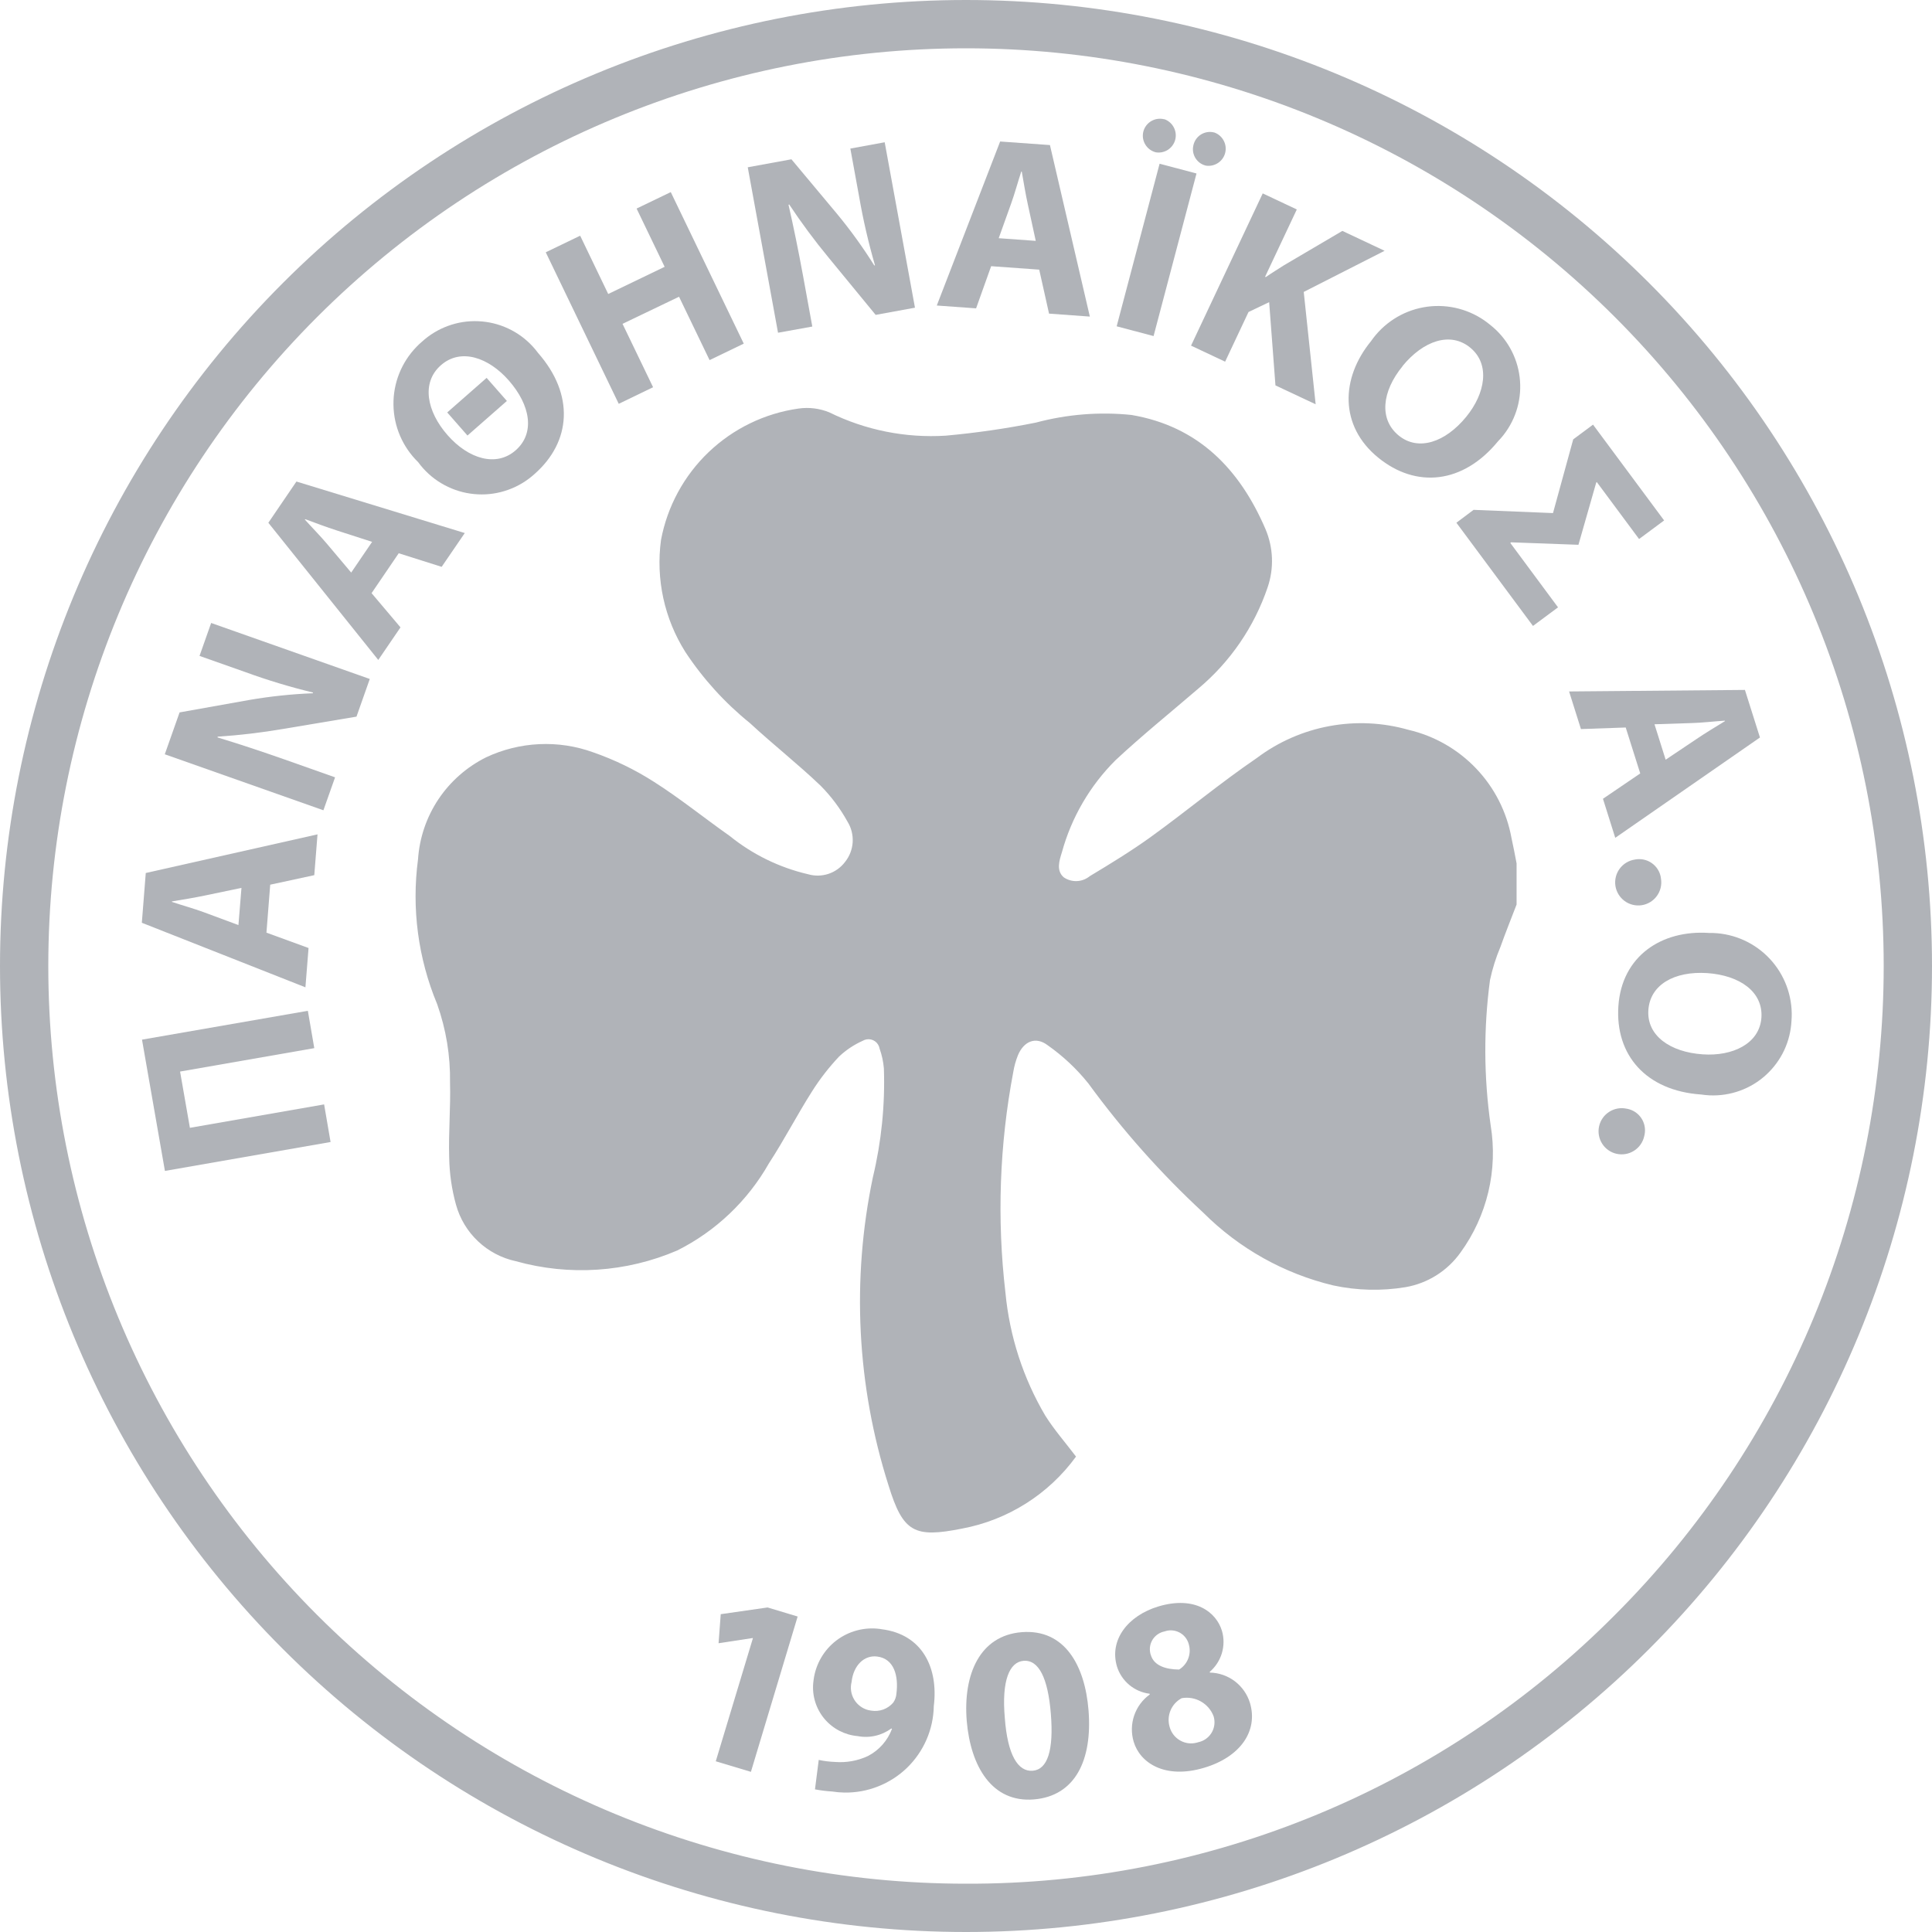 <svg xmlns="http://www.w3.org/2000/svg" width="58" height="58" viewBox="0 0 58 58" fill="none"><g clip-path="url(#clip0_942_448)"><path d="M29 0C21.309 0 13.932 3.055 8.494 8.494C3.055 13.932 0 21.309 0 29C0 36.691 3.055 44.068 8.494 49.506C13.932 54.945 21.309 58 29 58C36.691 58 44.068 54.945 49.506 49.506C54.945 44.068 58 36.691 58 29C58 21.309 54.945 13.932 49.506 8.494C44.068 3.055 36.691 0 29 0ZM48.481 48.482C45.93 51.049 42.894 53.085 39.55 54.47C36.206 55.855 32.62 56.562 29 56.55C21.693 56.55 14.686 53.647 9.519 48.481C4.353 43.314 1.45 36.307 1.45 29C1.45 21.693 4.353 14.686 9.519 9.519C14.686 4.353 21.693 1.45 29 1.45C36.307 1.45 43.314 4.353 48.481 9.519C53.647 14.686 56.55 21.693 56.55 29C56.55 32.618 55.838 36.201 54.454 39.543C53.069 42.886 51.04 45.923 48.481 48.482Z" fill="#B0B3B8"></path><path d="M22.603 49.18L22.589 49.176L21.572 49.331L21.637 48.459L23.043 48.257L23.946 48.529L22.543 53.192L21.488 52.875L22.603 49.18Z" fill="#B0B3B8"></path><path d="M24.579 52.834C24.74 52.869 24.904 52.889 25.07 52.895C25.409 52.922 25.75 52.861 26.058 52.716C26.391 52.543 26.648 52.252 26.779 51.9L26.757 51.89C26.614 51.996 26.45 52.071 26.276 52.11C26.103 52.15 25.922 52.153 25.747 52.119C25.36 52.085 25.002 51.899 24.751 51.601C24.501 51.303 24.379 50.918 24.413 50.531C24.416 50.494 24.421 50.458 24.426 50.422C24.489 49.957 24.733 49.535 25.106 49.25C25.48 48.965 25.951 48.84 26.416 48.902L26.464 48.91C27.705 49.064 28.174 50.089 28.033 51.218C28.027 51.565 27.953 51.908 27.814 52.226C27.676 52.544 27.476 52.832 27.227 53.073C26.977 53.314 26.682 53.503 26.359 53.63C26.036 53.758 25.692 53.82 25.345 53.814C25.223 53.812 25.102 53.801 24.981 53.782C24.808 53.772 24.636 53.75 24.466 53.718L24.579 52.834ZM25.565 50.495C25.52 50.674 25.548 50.863 25.642 51.02C25.736 51.178 25.889 51.293 26.067 51.338C26.095 51.345 26.124 51.35 26.153 51.354C26.275 51.374 26.401 51.363 26.517 51.321C26.633 51.278 26.737 51.206 26.817 51.112C26.873 51.031 26.906 50.936 26.912 50.837C26.977 50.321 26.848 49.794 26.332 49.73C25.946 49.682 25.62 49.992 25.565 50.495Z" fill="#B0B3B8"></path><path d="M32.678 51.34C32.799 52.841 32.278 53.917 31.038 54.02C29.784 54.122 29.14 53.038 29.022 51.665C28.909 50.261 29.416 49.101 30.67 48.999C31.969 48.895 32.571 50.009 32.678 51.34ZM30.165 51.573C30.247 52.686 30.559 53.194 31.002 53.159C31.446 53.123 31.637 52.551 31.547 51.447C31.46 50.372 31.183 49.823 30.728 49.859C30.306 49.894 30.066 50.447 30.165 51.573Z" fill="#B0B3B8"></path><path d="M34.033 52.286C33.957 52.029 33.962 51.754 34.049 51.5C34.136 51.246 34.299 51.026 34.517 50.869L34.511 50.847C34.286 50.819 34.075 50.727 33.901 50.582C33.728 50.437 33.599 50.245 33.532 50.029C33.297 49.239 33.851 48.503 34.784 48.224C35.875 47.902 36.516 48.396 36.685 48.963C36.748 49.181 36.746 49.413 36.681 49.631C36.615 49.849 36.489 50.043 36.316 50.191L36.323 50.212C36.593 50.218 36.854 50.309 37.07 50.472C37.285 50.635 37.444 50.862 37.524 51.12C37.777 51.967 37.235 52.746 36.151 53.069C34.966 53.424 34.22 52.918 34.033 52.286ZM34.549 49.686C34.643 50.002 34.99 50.117 35.397 50.121C35.519 50.046 35.614 49.934 35.667 49.801C35.721 49.669 35.73 49.522 35.694 49.384C35.662 49.239 35.574 49.113 35.45 49.033C35.325 48.953 35.173 48.925 35.029 48.957C35.004 48.962 34.979 48.969 34.955 48.978C34.885 48.992 34.819 49.02 34.76 49.06C34.7 49.1 34.65 49.151 34.61 49.21C34.571 49.27 34.543 49.336 34.529 49.406C34.516 49.476 34.516 49.548 34.53 49.618C34.534 49.641 34.541 49.664 34.549 49.686ZM36.436 51.531C36.366 51.341 36.231 51.181 36.055 51.081C35.879 50.98 35.673 50.945 35.474 50.981C35.323 51.062 35.205 51.192 35.139 51.35C35.074 51.508 35.065 51.683 35.114 51.847C35.138 51.931 35.177 52.011 35.231 52.08C35.285 52.149 35.352 52.207 35.428 52.25C35.504 52.294 35.588 52.322 35.675 52.333C35.761 52.343 35.85 52.337 35.934 52.314L35.97 52.303C36.129 52.271 36.268 52.177 36.358 52.042C36.448 51.907 36.48 51.742 36.448 51.583C36.444 51.565 36.44 51.548 36.435 51.531H36.436Z" fill="#B0B3B8"></path><path d="M9.242 30.345L9.435 31.466L5.406 32.169L5.701 33.858L9.73 33.155L9.924 34.284L4.951 35.152L4.263 31.211L9.242 30.345Z" fill="#B0B3B8"></path><path d="M7.999 27.999L9.263 28.46L9.169 29.64L4.258 27.702L4.376 26.208L9.532 25.048L9.435 26.273L8.112 26.559L7.999 27.999ZM7.249 26.655L6.153 26.884C5.847 26.948 5.467 27.012 5.162 27.061V27.076C5.455 27.174 5.83 27.279 6.114 27.384L7.158 27.771L7.249 26.655Z" fill="#B0B3B8"></path><path d="M9.709 24.325L4.947 22.644L5.391 21.387L7.485 21.013C8.116 20.905 8.752 20.837 9.391 20.812L9.399 20.791C8.715 20.626 8.042 20.423 7.381 20.182L5.99 19.691L6.339 18.702L11.101 20.383L10.702 21.514L8.506 21.882C7.853 21.994 7.195 22.072 6.533 22.115V22.139C7.172 22.332 7.848 22.555 8.625 22.829L10.059 23.336L9.709 24.325Z" fill="#B0B3B8"></path><path d="M11.155 17.807L12.023 18.834L11.356 19.812L8.056 15.694L8.899 14.456L13.953 16.002L13.259 17.017L11.97 16.609L11.155 17.807ZM11.171 16.267L10.109 15.924C9.81 15.829 9.451 15.692 9.161 15.585L9.152 15.598C9.358 15.828 9.631 16.105 9.826 16.338L10.543 17.189L11.171 16.267Z" fill="#B0B3B8"></path><path d="M12.554 13.875C12.088 13.422 11.821 12.803 11.812 12.154C11.802 11.505 12.051 10.878 12.504 10.412C12.554 10.359 12.607 10.31 12.663 10.262C12.891 10.053 13.158 9.89 13.449 9.784C13.74 9.677 14.05 9.629 14.359 9.643C14.669 9.656 14.973 9.73 15.254 9.861C15.534 9.991 15.787 10.176 15.996 10.405C16.053 10.466 16.105 10.531 16.155 10.598C17.247 11.842 17.154 13.259 16.045 14.232C15.815 14.44 15.546 14.601 15.254 14.705C14.962 14.81 14.653 14.856 14.343 14.84C14.033 14.825 13.73 14.749 13.45 14.616C13.169 14.483 12.918 14.297 12.71 14.067C12.654 14.006 12.602 13.942 12.554 13.875ZM15.273 11.42C14.67 10.733 13.835 10.439 13.238 10.963C12.64 11.486 12.812 12.352 13.435 13.062C14.067 13.782 14.9 14.028 15.48 13.519C16.071 13 15.924 12.163 15.273 11.42H15.273ZM14.609 11.344L15.217 12.037L14.034 13.075L13.426 12.382L14.609 11.344Z" fill="#B0B3B8"></path><path d="M17.417 7.076L18.259 8.826L19.953 8.01L19.111 6.261L20.137 5.767L22.328 10.316L21.302 10.811L20.385 8.908L18.689 9.722L19.606 11.625L18.575 12.123L16.384 7.574L17.417 7.076Z" fill="#B0B3B8"></path><path d="M23.357 9.989L22.448 5.022L23.759 4.782L25.124 6.415C25.532 6.908 25.907 7.427 26.246 7.969L26.268 7.965C26.072 7.29 25.913 6.604 25.793 5.911L25.528 4.46L26.559 4.271L27.468 9.237L26.288 9.453L24.875 7.733C24.453 7.222 24.058 6.689 23.692 6.137L23.672 6.149C23.821 6.799 23.964 7.496 24.113 8.307L24.386 9.803L23.357 9.989Z" fill="#B0B3B8"></path><path d="M29.755 7.991L29.303 9.257L28.123 9.172L30.025 4.248L31.52 4.355L32.718 9.504L31.493 9.415L31.198 8.095L29.755 7.991ZM31.094 7.231L30.857 6.14C30.789 5.835 30.728 5.455 30.674 5.15H30.659C30.563 5.444 30.46 5.819 30.357 6.105L29.982 7.151L31.094 7.231Z" fill="#B0B3B8"></path><path d="M35.92 5.208L34.631 10.089L33.523 9.796L34.812 4.915L35.92 5.208ZM34.324 3.949C34.341 3.884 34.371 3.822 34.412 3.768C34.453 3.714 34.504 3.669 34.562 3.635C34.621 3.601 34.685 3.578 34.752 3.569C34.82 3.56 34.888 3.564 34.953 3.581H34.963C35.091 3.629 35.195 3.726 35.251 3.851C35.308 3.975 35.313 4.117 35.265 4.245C35.223 4.356 35.144 4.45 35.041 4.51C34.938 4.569 34.818 4.592 34.701 4.573C34.635 4.557 34.573 4.528 34.519 4.488C34.464 4.448 34.418 4.397 34.383 4.339C34.348 4.281 34.324 4.217 34.314 4.15C34.304 4.083 34.308 4.015 34.324 3.949ZM35.83 4.347C35.862 4.217 35.945 4.104 36.06 4.034C36.176 3.964 36.314 3.943 36.445 3.976L36.462 3.98C36.59 4.028 36.694 4.125 36.75 4.25C36.807 4.374 36.812 4.516 36.764 4.644C36.722 4.755 36.643 4.849 36.54 4.908C36.437 4.968 36.317 4.991 36.2 4.972C36.135 4.956 36.074 4.928 36.02 4.889C35.967 4.85 35.921 4.8 35.886 4.743C35.852 4.687 35.829 4.624 35.818 4.558C35.808 4.492 35.811 4.425 35.827 4.36L35.83 4.347Z" fill="#B0B3B8"></path><path d="M37.908 5.806L38.931 6.288L37.979 8.308L38 8.318C38.185 8.189 38.37 8.078 38.547 7.963L40.299 6.932L41.567 7.529L39.139 8.764L39.497 12.137L38.29 11.57L38.101 9.071L37.481 9.367L36.779 10.858L35.756 10.376L37.908 5.806Z" fill="#B0B3B8"></path><path d="M44.972 13.247C43.923 14.528 42.511 14.669 41.369 13.734C40.209 12.785 40.248 11.355 41.159 10.242C41.528 9.709 42.092 9.343 42.73 9.226C43.367 9.109 44.025 9.25 44.559 9.618C44.619 9.66 44.679 9.705 44.735 9.752C45.227 10.137 45.545 10.701 45.621 11.321C45.697 11.941 45.523 12.565 45.139 13.056C45.087 13.123 45.031 13.187 44.972 13.247ZM42.107 10.992C41.48 11.757 41.398 12.59 41.989 13.074C42.581 13.558 43.394 13.274 44.015 12.515C44.589 11.814 44.746 10.936 44.138 10.437C43.541 9.946 42.728 10.229 42.106 10.988L42.107 10.992Z" fill="#B0B3B8"></path><path d="M45.341 16.3L46.773 18.233L46.021 18.791L43.722 15.693L44.238 15.306L46.622 15.403L47.229 13.19L47.824 12.748L49.958 15.624L49.206 16.182L47.938 14.473L47.92 14.486L47.386 16.355L45.362 16.281L45.341 16.3Z" fill="#B0B3B8"></path><path d="M48.805 21.84L47.461 21.887L47.105 20.758L52.384 20.712L52.835 22.14L48.491 25.152L48.122 23.98L49.241 23.219L48.805 21.84ZM50.004 22.807L50.932 22.185C51.19 22.009 51.521 21.811 51.784 21.649L51.779 21.635C51.471 21.654 51.084 21.7 50.781 21.707L49.669 21.743L50.004 22.807Z" fill="#B0B3B8"></path><path d="M49.092 25.802C49.264 25.771 49.441 25.809 49.585 25.909C49.729 26.009 49.827 26.161 49.858 26.333C49.858 26.351 49.863 26.368 49.865 26.386C49.893 26.568 49.847 26.753 49.738 26.901C49.63 27.048 49.467 27.147 49.285 27.175C49.104 27.202 48.919 27.157 48.771 27.048C48.623 26.939 48.524 26.776 48.496 26.595C48.469 26.413 48.514 26.228 48.623 26.08C48.732 25.932 48.895 25.833 49.076 25.805L49.092 25.802Z" fill="#B0B3B8"></path><path d="M51.07 32.858C49.418 32.745 48.485 31.675 48.585 30.203C48.687 28.708 49.874 27.911 51.31 28.008C51.958 27.999 52.583 28.248 53.048 28.7C53.513 29.152 53.779 29.77 53.789 30.418C53.789 30.492 53.789 30.566 53.782 30.64C53.767 30.948 53.693 31.251 53.562 31.531C53.43 31.811 53.245 32.062 53.017 32.27C52.789 32.479 52.522 32.64 52.231 32.745C51.94 32.85 51.632 32.897 51.323 32.883C51.238 32.879 51.154 32.87 51.07 32.858ZM51.25 29.213C50.264 29.149 49.536 29.562 49.485 30.324C49.433 31.087 50.135 31.585 51.114 31.652C52.016 31.716 52.825 31.33 52.879 30.549C52.931 29.775 52.229 29.28 51.25 29.213Z" fill="#B0B3B8"></path><path d="M48.849 33.286C48.934 33.303 49.015 33.335 49.088 33.383C49.16 33.431 49.222 33.492 49.271 33.564C49.32 33.636 49.354 33.717 49.371 33.802C49.388 33.887 49.389 33.974 49.372 34.059C49.369 34.078 49.364 34.094 49.36 34.112C49.34 34.201 49.303 34.285 49.251 34.359C49.199 34.434 49.132 34.498 49.055 34.546C48.978 34.595 48.893 34.629 48.803 34.644C48.713 34.66 48.621 34.658 48.532 34.638C48.444 34.619 48.359 34.582 48.285 34.529C48.21 34.477 48.147 34.411 48.098 34.334C48.049 34.257 48.016 34.172 48 34.082C47.984 33.992 47.986 33.9 48.006 33.811C48.046 33.632 48.155 33.475 48.311 33.377C48.466 33.278 48.654 33.245 48.833 33.284L48.849 33.286Z" fill="#B0B3B8"></path><path d="M45.529 25.92V27.154C45.366 27.578 45.196 28.001 45.043 28.43C44.908 28.75 44.804 29.081 44.731 29.421C44.537 30.868 44.544 32.334 44.75 33.779C44.86 34.445 44.837 35.127 44.681 35.783C44.525 36.44 44.24 37.06 43.843 37.605C43.451 38.155 42.858 38.527 42.193 38.642C41.473 38.761 40.737 38.743 40.024 38.589C38.549 38.236 37.2 37.481 36.127 36.409C34.853 35.229 33.696 33.928 32.673 32.525C32.321 32.086 31.909 31.7 31.449 31.377C31.09 31.107 30.735 31.259 30.559 31.68C30.494 31.842 30.447 32.011 30.419 32.183C30.005 34.367 29.926 36.601 30.184 38.808C30.308 40.111 30.715 41.37 31.379 42.497C31.649 42.926 31.989 43.312 32.303 43.728C31.481 44.858 30.258 45.631 28.884 45.889C27.448 46.176 27.11 46.006 26.674 44.592C25.722 41.601 25.561 38.415 26.204 35.344C26.461 34.275 26.572 33.176 26.535 32.077C26.518 31.873 26.475 31.673 26.406 31.48C26.391 31.391 26.341 31.312 26.268 31.26C26.195 31.208 26.104 31.188 26.015 31.203C25.973 31.21 25.933 31.225 25.896 31.247C25.637 31.363 25.399 31.522 25.192 31.716C24.889 32.037 24.617 32.386 24.381 32.759C23.93 33.468 23.544 34.219 23.085 34.922C22.447 36.048 21.49 36.959 20.334 37.539C18.802 38.198 17.091 38.311 15.485 37.862C15.059 37.77 14.666 37.563 14.35 37.264C14.033 36.965 13.805 36.585 13.689 36.165C13.561 35.703 13.493 35.227 13.485 34.747C13.462 33.999 13.531 33.248 13.51 32.5C13.523 31.697 13.392 30.899 13.123 30.143C12.552 28.771 12.353 27.273 12.549 25.8C12.592 25.155 12.803 24.532 13.162 23.994C13.521 23.457 14.015 23.023 14.594 22.735C15.093 22.5 15.634 22.366 16.186 22.34C16.737 22.314 17.288 22.397 17.807 22.585C18.446 22.807 19.056 23.103 19.626 23.467C20.413 23.966 21.141 24.558 21.905 25.095C22.593 25.652 23.399 26.046 24.262 26.246C24.461 26.303 24.673 26.299 24.87 26.234C25.067 26.169 25.239 26.046 25.365 25.881C25.503 25.711 25.584 25.503 25.598 25.285C25.611 25.067 25.557 24.85 25.442 24.665C25.224 24.271 24.953 23.908 24.637 23.589C23.954 22.936 23.208 22.351 22.515 21.709C21.763 21.102 21.109 20.382 20.576 19.575C19.944 18.574 19.684 17.383 19.844 16.21C20.033 15.203 20.533 14.281 21.274 13.573C22.015 12.866 22.959 12.408 23.973 12.265C24.286 12.22 24.606 12.26 24.898 12.38C25.982 12.914 27.185 13.154 28.39 13.079C29.299 12.997 30.203 12.866 31.097 12.687C32.031 12.437 33.003 12.358 33.965 12.457C35.976 12.797 37.217 14.084 37.99 15.882C38.227 16.438 38.251 17.063 38.054 17.636C37.653 18.817 36.935 19.866 35.979 20.668C35.148 21.383 34.292 22.073 33.491 22.82C32.723 23.585 32.167 24.538 31.88 25.583C31.801 25.834 31.703 26.135 31.933 26.337C32.05 26.417 32.188 26.457 32.329 26.451C32.47 26.445 32.605 26.393 32.714 26.304C33.337 25.929 33.959 25.55 34.547 25.126C35.619 24.352 36.639 23.5 37.732 22.755C38.374 22.272 39.12 21.944 39.91 21.798C40.701 21.651 41.514 21.69 42.287 21.911C43.062 22.092 43.767 22.495 44.315 23.071C44.864 23.646 45.232 24.37 45.375 25.153C45.433 25.409 45.479 25.665 45.529 25.92Z" fill="#B0B3B8"></path></g><defs><clipPath id="clip0_942_448"><rect width="58" height="58" fill="white"></rect></clipPath></defs></svg>